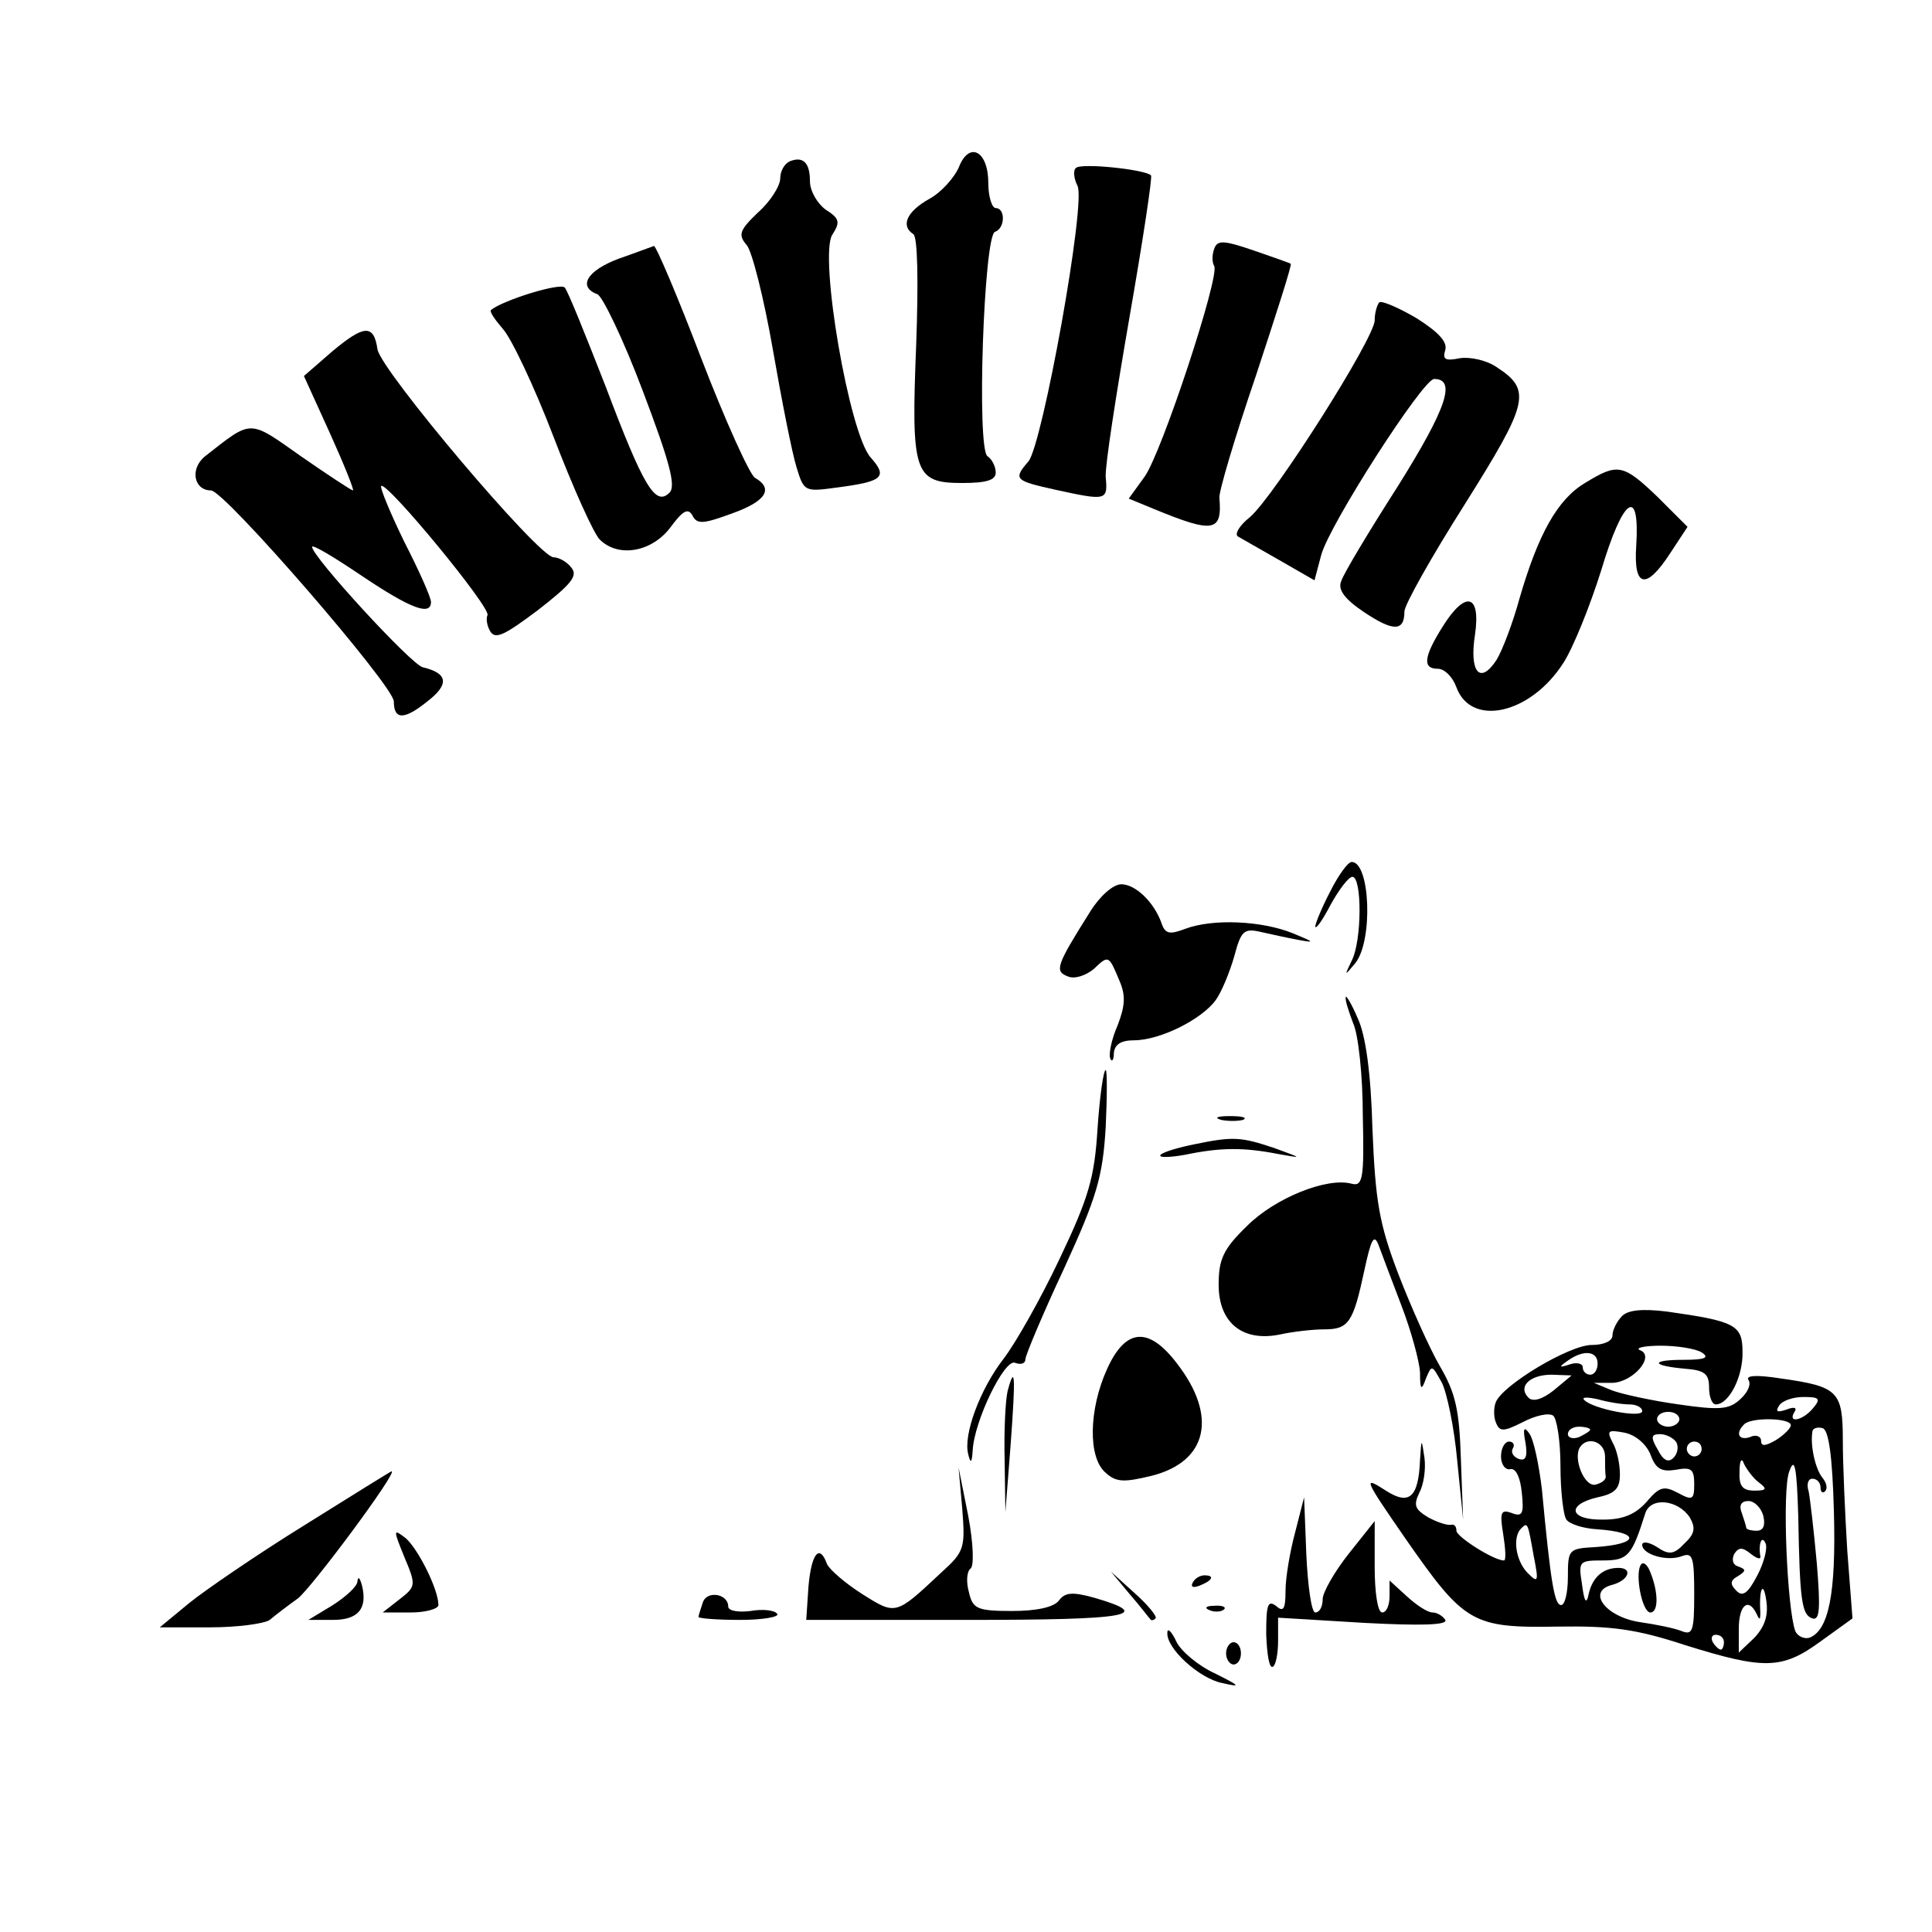 <?xml version="1.0" standalone="no"?>
<!DOCTYPE svg PUBLIC "-//W3C//DTD SVG 20010904//EN"
 "http://www.w3.org/TR/2001/REC-SVG-20010904/DTD/svg10.dtd">
<svg version="1.0" xmlns="http://www.w3.org/2000/svg"
 width="260pt" height="260pt" viewBox="0 0 260 260"
 preserveAspectRatio="xMidYMid meet">
<g transform="translate(0,260) scale(0.1,-0.1)"
fill="#000000" stroke="none">
<path d="M1290 2374 c-6 -13 -23 -33 -40 -42 -30 -17 -38 -36 -21 -47 6 -3 7
-64 4 -148 -7 -174 -3 -187 62 -187 33 0 45 4 45 14 0 8 -5 18 -11 22 -15 9
-5 297 10 302 14 5 14 32 1 32 -5 0 -10 15 -10 34 0 43 -26 57 -40 20z"/>
<path d="M1063 2383 c-7 -3 -13 -13 -13 -23 0 -10 -13 -31 -30 -46 -25 -24
-27 -30 -15 -44 7 -8 23 -71 35 -140 12 -69 26 -140 32 -159 10 -33 11 -33 55
-27 61 8 68 14 45 40 -29 31 -70 271 -52 300 11 17 10 22 -9 34 -11 8 -21 25
-21 38 0 25 -9 34 -27 27z"/>
<path d="M1448 2374 c-4 -3 -3 -14 2 -24 12 -22 -47 -348 -66 -371 -21 -24
-18 -26 36 -38 69 -15 71 -15 68 17 -1 15 14 111 32 215 18 103 31 189 29 191
-8 8 -94 17 -101 10z"/>
<path d="M1634 2265 c-3 -8 -3 -18 0 -23 8 -13 -71 -253 -94 -284 l-21 -29 34
-14 c80 -33 92 -31 88 15 -1 8 21 82 49 164 27 82 49 150 47 151 -1 1 -24 9
-50 18 -41 14 -49 14 -53 2z"/>
<path d="M833 2252 c-43 -16 -56 -38 -29 -48 7 -3 35 -61 61 -130 36 -95 45
-128 36 -137 -19 -19 -35 8 -86 143 -27 69 -51 129 -55 133 -6 7 -83 -17 -99
-30 -3 -2 5 -13 16 -26 11 -12 42 -77 68 -145 26 -68 54 -130 62 -138 25 -25
70 -17 95 16 17 23 24 27 30 16 6 -12 15 -11 53 3 45 16 57 33 31 48 -7 4 -40
77 -72 160 -32 84 -61 152 -64 152 -3 -1 -24 -9 -47 -17z"/>
<path d="M1856 2193 c-3 -4 -6 -14 -6 -24 0 -24 -136 -238 -168 -265 -14 -11
-21 -23 -16 -26 5 -3 30 -17 56 -32 l47 -27 9 34 c11 41 137 237 152 237 30 0
17 -39 -48 -143 -39 -61 -74 -119 -77 -129 -5 -11 4 -24 31 -42 39 -26 54 -26
54 1 0 9 36 73 81 144 86 137 91 154 43 185 -13 9 -35 14 -49 12 -20 -4 -24
-2 -20 11 3 11 -9 24 -39 43 -24 14 -47 24 -50 21z"/>
<path d="M447 2127 l-38 -33 35 -77 c19 -42 33 -77 31 -77 -2 0 -34 21 -70 46
-71 50 -65 50 -129 0 -21 -17 -15 -46 8 -46 18 0 246 -263 246 -284 0 -25 14
-25 45 0 30 23 28 38 -6 46 -15 3 -149 149 -149 162 0 4 30 -14 67 -39 67 -45
93 -54 93 -35 0 6 -16 42 -36 81 -19 39 -33 73 -31 75 7 7 149 -165 143 -174
-2 -4 -1 -14 4 -22 7 -11 20 -4 64 29 45 35 54 46 45 57 -6 8 -17 14 -24 14
-20 0 -233 252 -237 280 -5 34 -18 33 -61 -3z"/>
<path d="M2133 1950 c-37 -22 -63 -69 -88 -155 -9 -33 -23 -70 -31 -83 -22
-34 -37 -17 -29 34 8 55 -13 60 -44 10 -25 -40 -27 -56 -6 -56 9 0 20 -11 25
-25 20 -54 100 -36 144 33 13 20 36 77 51 125 29 97 52 114 47 33 -4 -57 13
-61 46 -10 l23 35 -40 40 c-47 45 -54 46 -98 19z"/>
<path d="M1790 1400 c-11 -21 -20 -43 -20 -47 1 -4 10 9 21 30 11 20 24 37 29
37 13 0 13 -86 -1 -113 -10 -21 -10 -21 5 -3 24 30 20 136 -5 136 -5 0 -18
-18 -29 -40z"/>
<path d="M1467 1373 c-46 -73 -48 -80 -30 -87 9 -4 24 1 35 10 20 19 20 19 35
-17 8 -19 7 -33 -3 -59 -8 -18 -12 -38 -10 -44 2 -6 5 -3 5 7 1 11 9 17 27 17
35 0 91 28 110 54 8 11 19 38 25 59 9 34 13 38 35 33 13 -3 36 -8 52 -11 22
-4 21 -3 -8 9 -42 17 -108 20 -145 6 -21 -8 -27 -7 -32 8 -10 28 -35 52 -54
52 -11 0 -29 -16 -42 -37z"/>
<path d="M1811 1258 c-1 -4 4 -19 10 -35 7 -15 13 -71 13 -124 2 -85 0 -96
-15 -92 -33 9 -103 -19 -141 -57 -32 -31 -38 -45 -38 -79 0 -51 32 -77 82 -67
18 4 45 7 60 7 33 0 39 9 54 79 9 42 13 50 19 35 4 -11 18 -48 31 -82 13 -34
24 -74 25 -90 0 -24 2 -25 8 -8 8 19 8 18 21 -5 7 -13 17 -61 21 -105 l8 -80
-3 81 c-2 66 -7 89 -28 125 -14 24 -39 80 -56 124 -26 68 -31 98 -35 195 -2
75 -9 127 -20 150 -8 19 -16 32 -16 28z"/>
<path d="M1477 1081 c-4 -66 -12 -93 -51 -175 -25 -53 -59 -113 -75 -134 -32
-41 -55 -103 -48 -129 3 -13 5 -12 6 5 2 40 43 124 57 118 8 -3 14 -1 14 5 0
5 23 60 52 122 44 96 52 123 56 190 2 42 2 77 0 77 -3 0 -8 -35 -11 -79z"/>
<path d="M1643 1093 c9 -2 23 -2 30 0 6 3 -1 5 -18 5 -16 0 -22 -2 -12 -5z"/>
<path d="M1607 1060 c-20 -4 -41 -10 -45 -14 -4 -4 11 -4 33 0 48 10 79 10
125 1 34 -6 33 -6 -5 8 -45 15 -55 16 -108 5z"/>
<path d="M2183 829 c-7 -7 -13 -19 -13 -26 0 -8 -12 -13 -28 -13 -30 0 -120
-54 -129 -77 -3 -7 -3 -20 0 -27 5 -13 10 -13 36 0 17 9 35 13 41 9 5 -3 10
-34 10 -68 0 -34 4 -67 8 -72 4 -6 23 -12 41 -13 59 -4 58 -20 -2 -24 -36 -2
-37 -3 -37 -40 0 -21 -4 -38 -9 -38 -9 0 -14 28 -26 156 -4 33 -11 67 -17 75
-7 10 -9 7 -5 -13 3 -19 0 -25 -10 -21 -7 3 -10 9 -7 14 3 5 0 9 -5 9 -6 0
-11 -9 -11 -20 0 -11 6 -19 13 -17 7 1 13 -11 15 -32 3 -28 1 -33 -14 -27 -14
5 -16 1 -11 -29 3 -19 4 -35 1 -35 -14 0 -64 32 -64 40 0 6 -3 9 -7 8 -5 -1
-18 3 -31 10 -18 11 -20 16 -12 33 6 11 9 32 7 47 -4 27 -4 27 -6 -3 -2 -51
-15 -61 -46 -41 -31 20 -30 17 26 -64 80 -115 90 -121 206 -119 71 1 104 -3
171 -25 106 -33 130 -33 182 5 l43 31 -7 91 c-3 49 -6 116 -6 148 0 67 -6 73
-84 84 -32 5 -47 4 -43 -2 4 -6 -1 -17 -11 -26 -15 -14 -28 -15 -83 -7 -36 5
-77 14 -90 19 l-24 10 25 0 c28 1 58 36 37 44 -7 3 6 6 28 6 22 0 47 -4 55 -9
11 -7 5 -10 -24 -10 -46 0 -44 -8 2 -12 26 -2 32 -7 32 -25 0 -13 4 -23 9 -23
18 0 37 38 36 71 0 36 -10 41 -102 54 -33 4 -52 2 -60 -6z m-33 -64 c0 -8 -4
-15 -10 -15 -5 0 -10 4 -10 10 0 5 -8 7 -17 4 -15 -5 -16 -4 -3 5 21 15 40 13
40 -4z m-59 -36 c-15 -12 -28 -16 -34 -10 -15 15 2 31 31 31 l27 -1 -24 -20z
m102 -19 c9 0 17 -4 17 -9 0 -10 -67 3 -78 15 -4 4 4 4 18 1 14 -4 33 -7 43
-7z m247 -5 c-14 -17 -35 -21 -25 -5 4 6 -1 7 -11 3 -12 -4 -15 -3 -10 5 4 7
19 12 33 12 21 0 24 -2 13 -15z m-180 -15 c0 -5 -7 -10 -15 -10 -8 0 -15 5
-15 10 0 6 7 10 15 10 8 0 15 -4 15 -10z m150 -8 c0 -4 -9 -13 -20 -20 -14 -8
-20 -9 -20 -1 0 6 -7 9 -15 5 -15 -5 -20 5 -8 17 9 10 63 9 63 -1z m-270 -6
c0 -2 -7 -6 -15 -10 -8 -3 -15 -1 -15 4 0 6 7 10 15 10 8 0 15 -2 15 -4z m81
-33 c7 -20 15 -24 34 -21 21 4 25 1 25 -19 0 -21 -2 -23 -22 -12 -19 10 -25 8
-42 -12 -15 -17 -32 -24 -58 -24 -46 -1 -51 20 -8 30 24 5 30 12 30 31 0 14
-4 33 -10 43 -8 16 -6 17 16 13 15 -3 29 -15 35 -29z m247 -78 c3 -110 -7
-159 -33 -169 -7 -2 -16 2 -19 9 -11 30 -18 191 -8 215 7 20 10 7 12 -60 2
-117 5 -133 19 -138 10 -3 11 13 6 74 -4 44 -9 87 -11 97 -3 9 -1 17 5 17 6 0
11 -5 11 -12 0 -6 3 -8 6 -5 4 4 2 12 -4 19 -9 12 -16 42 -13 61 0 5 7 7 14 5
8 -3 13 -37 15 -113z m-212 94 c3 -6 2 -15 -4 -21 -7 -7 -14 -3 -21 11 -10 17
-9 21 3 21 8 0 18 -5 22 -11z m-96 -19 c0 -11 0 -23 1 -27 0 -5 -6 -9 -14 -11
-15 -3 -30 35 -21 50 10 16 34 8 34 -12z m130 10 c0 -5 -4 -10 -10 -10 -5 0
-10 5 -10 10 0 6 5 10 10 10 6 0 10 -4 10 -10z m77 -45 c12 -9 10 -11 -6 -11
-16 0 -21 6 -20 26 0 15 3 19 6 10 4 -8 13 -20 20 -25z m-93 -47 c8 -14 7 -22
-7 -35 -14 -15 -21 -16 -37 -5 -11 7 -20 8 -20 3 0 -13 34 -23 54 -15 14 5 16
-2 16 -51 0 -50 -2 -56 -17 -50 -10 4 -35 9 -56 12 -46 7 -72 41 -38 50 23 6
29 23 9 23 -21 0 -35 -13 -40 -35 -3 -15 -6 -11 -9 13 -5 31 -4 32 28 32 34 0
39 6 57 63 7 23 44 19 60 -5z m99 2 c3 -13 0 -20 -9 -20 -8 0 -14 2 -14 4 0 2
-3 11 -6 20 -4 10 -1 16 9 16 8 0 17 -9 20 -20z m-309 -54 c7 -35 6 -37 -8
-23 -16 16 -21 48 -9 60 9 9 9 8 17 -37z m301 -26 c-13 -25 -20 -29 -28 -21
-9 9 -9 14 2 20 11 7 11 9 0 13 -7 2 -9 9 -5 17 6 9 11 9 22 0 9 -7 14 -8 13
-3 -3 16 2 29 7 17 3 -6 -2 -26 -11 -43z m-4 -84 l-21 -20 0 32 c0 32 13 43
24 20 4 -9 5 -8 5 2 -2 32 4 44 8 16 3 -20 -2 -35 -16 -50z m-41 -6 c0 -5 -2
-10 -4 -10 -3 0 -8 5 -11 10 -3 6 -1 10 4 10 6 0 11 -4 11 -10z"/>
<path d="M2208 494 c-8 -13 2 -64 13 -64 11 0 11 27 0 54 -4 11 -10 15 -13 10z"/>
<path d="M1490 758 c-25 -55 -26 -120 -2 -140 14 -13 25 -13 62 -4 75 19 89
80 34 151 -38 50 -69 48 -94 -7z"/>
<path d="M1356 728 c-3 -13 -5 -54 -4 -93 l1 -70 7 90 c7 95 6 110 -4 73z"/>
<path d="M409 547 c-63 -39 -133 -87 -154 -104 l-40 -33 68 0 c37 0 73 5 80
10 7 6 24 19 38 29 19 15 135 171 126 171 -1 0 -54 -33 -118 -73z"/>
<path d="M1295 569 c4 -52 3 -57 -28 -85 -62 -58 -61 -58 -107 -29 -22 14 -43
32 -47 40 -10 28 -21 15 -25 -30 l-3 -45 218 0 c216 0 252 6 169 30 -29 8 -39
7 -47 -4 -7 -9 -30 -14 -63 -14 -47 0 -53 3 -58 25 -4 14 -3 28 2 32 5 3 4 34
-3 71 l-13 65 5 -56z"/>
<path d="M1743 538 c-7 -26 -13 -61 -13 -79 0 -25 -3 -29 -13 -20 -11 8 -13 1
-13 -38 1 -27 4 -47 9 -44 4 2 7 18 7 35 l0 31 116 -7 c76 -4 113 -3 109 4 -3
5 -11 10 -17 10 -7 0 -22 10 -35 22 l-23 21 0 -21 c0 -12 -4 -22 -10 -22 -6 0
-10 27 -10 61 l0 62 -35 -44 c-19 -24 -35 -52 -35 -61 0 -10 -4 -18 -10 -18
-5 0 -10 35 -12 78 l-3 77 -12 -47z"/>
<path d="M544 505 c16 -38 16 -40 -6 -57 l-23 -18 38 0 c20 0 37 5 37 10 0 21
-27 75 -44 90 -17 13 -17 12 -2 -25z"/>
<path d="M481 472 c0 -7 -16 -21 -33 -32 l-33 -20 33 0 c34 0 47 15 39 47 -3
10 -5 12 -6 5z"/>
<path d="M1520 455 c14 -16 26 -32 28 -34 1 -2 4 -2 7 1 3 2 -10 18 -28 34
l-32 29 25 -30z"/>
<path d="M1605 470 c-3 -6 1 -7 9 -4 18 7 21 14 7 14 -6 0 -13 -4 -16 -10z"/>
<path d="M946 444 c-3 -9 -6 -18 -6 -20 0 -2 25 -4 56 -4 30 0 53 4 50 8 -3 5
-19 7 -36 4 -16 -2 -30 0 -30 6 0 17 -28 22 -34 6z"/>
<path d="M1628 433 c7 -3 16 -2 19 1 4 3 -2 6 -13 5 -11 0 -14 -3 -6 -6z"/>
<path d="M1571 403 c-2 -21 43 -62 74 -68 26 -6 24 -4 -10 13 -22 10 -46 30
-52 43 -6 13 -12 19 -12 12z"/>
<path d="M1650 375 c0 -8 5 -15 10 -15 6 0 10 7 10 15 0 8 -4 15 -10 15 -5 0
-10 -7 -10 -15z"/>
</g>
</svg>

